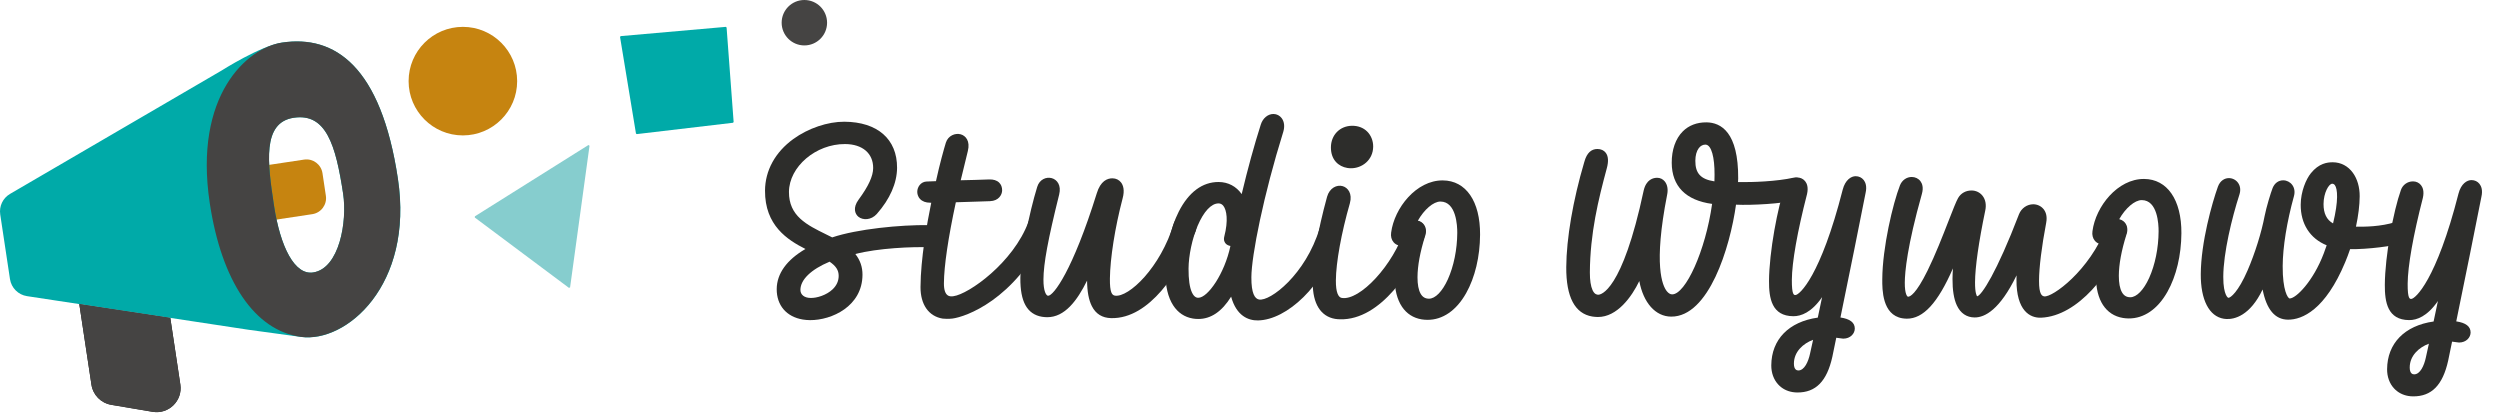 <svg xmlns="http://www.w3.org/2000/svg" xmlns:xlink="http://www.w3.org/1999/xlink" version="1.1" style="" xml:space="preserve" width="861.831" height="143.661"><rect id="backgroundrect" width="100%" height="100%" x="0" y="0" fill="none" stroke="none" class="" style=""/>
<style type="text/css">
	.st0{fill:#C68410;}
	.st1{fill:#1D1D1B;}
	.st2{fill:#00AAA8;}
	.st3{fill:#454443;}
	.st4{fill:#86CDCE;}
	.st5{fill:#2D2D2B;}
</style>

<g class="currentLayer" style=""><title>Layer 1</title><g id="svg_1" class="">
	<path class="st0" d="M89.129,57.38 l15.7,-2.36 c3.04,-0.46 5.88,1.64 6.34,4.68 l1.17,7.79 c0.46,3.04 -1.64,5.88 -4.68,6.34 l-15.99,2.41 L89.129,57.38 z" id="svg_2"/>
	<path class="st1" d="M27.339,104.81 l4.19,27.8 c0.53,3.54 3.28,6.33 6.81,6.93 l14.25,2.41 c5.56,0.94 10.42,-3.82 9.58,-9.4 l-3.46,-22.98 L27.339,104.81 z" id="svg_3"/>
	<g id="svg_4">
		<path class="st2" d="M97.169,14.69 c-7.39,1.11 -20.77,9.62 -20.77,9.62 l-72.93,42.53 c-2.48,1.44 -3.82,4.25 -3.39,7.09 l3.36,22.28 c0.46,3.03 2.84,5.42 5.87,5.88 l76.36,11.59 c0,0 2.51,0.34 18.09,2.47 c15.58,2.13 38.96,-17.8 33.42,-54.55 C131.339,22.86 115.459,11.93 97.169,14.69 zM107.929,93.93 c-6.31,0.95 -11.29,-8.66 -13.48,-23.15 c-2.18,-14.49 -4.18,-28.53 6.81,-30.19 c11.13,-1.68 14.48,9.31 17.03,26.2 C119.739,76.37 117.009,92.56 107.929,93.93 z" id="svg_5"/>
	</g>
	<g id="svg_6">
		<path class="st3" d="M97.169,14.69 c-11.95,1.8 -30.47,18.1 -24.86,55.32 c4.06,26.93 15.47,43.94 31.43,46.12 c15.58,2.13 38.96,-17.8 33.42,-54.55 C131.339,22.86 115.459,11.93 97.169,14.69 zM107.929,93.93 c-6.31,0.95 -11.29,-8.66 -13.48,-23.15 c-2.18,-14.49 -4.18,-28.53 6.81,-30.19 c11.13,-1.68 14.48,9.31 17.03,26.2 C119.739,76.37 117.009,92.56 107.929,93.93 z" id="svg_7"/>
	</g>
	<g id="svg_8">
		<circle class="st0" cx="159.57" cy="27.97" r="18.71" id="svg_9"/>
	</g>
	<g id="svg_10">
		<g id="svg_11">
			<circle class="st3" cx="277.29" cy="7.83" r="7.83" id="svg_12"/>
		</g>
	</g>
	<polygon class="st4" points="202.859,49.99 163.699,74.58 163.679,74.99 196.139,99.24 196.529,99.07 203.229,50.24 " id="svg_13"/>
	<polygon class="st2" points="250.479,9.48 250.219,9.26 213.969,12.45 213.749,12.74 219.239,46.03 219.509,46.23 252.689,42.32 252.909,42.06 " id="svg_14"/>
	<g id="svg_15">
		<g id="svg_16">
			<g id="svg_17">
				<g id="svg_18">
					<path class="st5" d="M324.909,81.46 c0.01,-1.01 -0.39,-1.95 -1.11,-2.65 c-0.6,-0.59 -1.71,-1.19 -3.59,-1.21 c-9.9,-0.12 -24.69,1.34 -33.32,4.24 c-0.7,-0.36 -1.42,-0.71 -2.13,-1.06 c-6.6,-3.24 -12.83,-6.29 -12.78,-14.62 c0.05,-8.69 9.28,-16.56 19.35,-16.5 c6,0.03 9.71,3.21 9.68,8.28 c-0.02,2.79 -1.62,6.26 -5.04,10.91 c-2.01,2.74 -1.27,4.88 -0.04,5.88 c1.53,1.24 4.39,1.21 6.35,-0.99 c4.52,-5.13 6.93,-10.62 6.97,-15.86 c0.06,-9.9 -6.73,-15.85 -18.16,-15.92 c-5.74,-0.03 -12.48,2.25 -17.6,5.96 c-6.25,4.54 -9.72,10.85 -9.76,17.79 c-0.07,12.02 7.75,16.99 13.94,20.12 c-6.46,3.75 -9.88,8.5 -9.91,13.83 c-0.03,5.65 3.42,9.57 8.99,10.49 c0.8,0.13 1.63,0.2 2.51,0.21 c7.46,0.04 18,-4.77 18.07,-15.6 c0.02,-2.7 -0.79,-5.07 -2.46,-7.19 c7.62,-2.01 19.78,-2.6 25.97,-2.31 c1.12,0.05 2.17,-0.42 2.93,-1.19 C324.499,83.38 324.909,82.42 324.909,81.46 zM275.929,99.93 c0.02,-3.53 3.68,-7.05 10.06,-9.72 c2.22,1.52 3.14,2.97 3.13,4.9 c-0.01,1.75 -0.7,3.29 -2.06,4.6 c-2.12,2.04 -5.5,3.07 -7.63,3 C277.289,102.69 275.919,101.6 275.929,99.93 z" id="svg_19"/>
				</g>
			</g>
			<g id="svg_20">
				<path class="st5" d="M361.059,75.6 c-0.59,-0.96 -1.64,-1.54 -2.81,-1.55 c-1.43,-0.01 -3.13,0.84 -3.72,2.45 c-5.19,14.05 -20.62,24.93 -25.85,25.61 c-0.96,0.13 -3.31,0.48 -3.28,-4.45 c0.04,-5.97 1.46,-15.61 4.11,-27.93 c2.26,-0.05 4.78,-0.14 7.65,-0.24 c1.31,-0.04 2.69,-0.09 4.12,-0.14 c3.06,-0.1 4.18,-2.28 4.19,-3.72 c0.01,-1.09 -0.35,-2.02 -1.03,-2.68 c-0.8,-0.78 -1.98,-1.15 -3.49,-1.09 c-3.41,0.14 -6.64,0.21 -9.76,0.28 c0.18,-0.75 0.37,-1.49 0.55,-2.23 c0.67,-2.74 1.31,-5.32 1.91,-7.85 c0.87,-3.5 -0.78,-5.29 -2.46,-5.76 c-1.86,-0.52 -4.35,0.43 -5.12,2.88 c-0.7,2.31 -2.04,7.03 -3.41,13.27 l-3.32,0.13 c-1.94,0.12 -3.12,1.89 -3.13,3.53 c0,0.54 0.12,1.58 0.96,2.48 c0.8,0.85 1.98,1.29 3.51,1.29 l0.35,0 c-1.47,7.14 -3.64,19.28 -3.7,29.03 c-0.04,6.09 2.84,10.13 7.62,10.92 c0.55,0.09 2.19,0.14 3.41,-0.02 c4.46,-0.58 21.28,-6.28 32.44,-29.45 C361.999,77.88 361.499,76.33 361.059,75.6 z" id="svg_21"/>
			</g>
			<g id="svg_22">
				<path class="st5" d="M411.789,75.6 c-0.66,-0.92 -1.73,-1.45 -2.94,-1.46 c-1.68,-0.01 -3.61,0.96 -4.18,2.86 c-4.59,15.25 -15.56,25.61 -20.29,24.92 c-1.05,-0.16 -1.81,-1.05 -1.76,-5.88 c0.08,-6.93 1.72,-17.5 4.37,-27.59 c0.81,-2.95 0.17,-4.63 -0.51,-5.53 c-0.7,-0.92 -1.76,-1.44 -2.97,-1.45 c-1.75,-0.01 -4.12,0.88 -5.42,5.18 c-8.33,26.7 -14.9,35.32 -16.78,35.31 c-0.64,-0.01 -1.62,-1.53 -1.6,-5.6 c0.03,-5.52 1.55,-13.74 5.42,-29.3 c0.8,-3.19 -0.71,-5.14 -2.57,-5.65 c-1.84,-0.5 -4.22,0.39 -5.01,3.04 c-2.74,8.93 -5.65,23.1 -5.8,31.38 c-0.03,4.14 0.55,7.21 1.75,9.38 c1.23,2.23 3.15,3.57 5.7,3.99 c0.56,0.09 1.16,0.14 1.78,0.15 c6.07,0.04 10.38,-5.75 13.77,-12.62 c0.03,3.8 0.57,6.68 1.64,8.8 c1.38,2.73 3.61,4.06 6.64,4.14 c13.45,0.33 23.57,-16.71 27.3,-25.94 l1.79,-3.89 C412.829,77.7 412.329,76.35 411.789,75.6 z" id="svg_23"/>
			</g>
			<g id="svg_24">
				<g id="svg_25">
					<path class="st5" d="M461.179,77.14 c-0.62,-0.88 -1.62,-1.41 -2.66,-1.42 c-1.63,-0.01 -2.97,0.89 -3.59,2.95 c-4.83,16.01 -17.11,25.31 -20.91,24.58 c-1.44,-0.28 -2.66,-2.06 -2.63,-7.68 c0.04,-7.47 4.17,-28.27 11,-50.14 c0.54,-1.82 0.35,-3.48 -0.54,-4.68 c-0.69,-0.92 -1.72,-1.46 -2.84,-1.46 c-1.94,-0.01 -3.7,1.47 -4.38,3.67 c-2.28,7.15 -4.49,15.19 -6.58,23.95 c-1.88,-2.67 -4.66,-4.15 -7.94,-4.17 c-5.59,-0.03 -10.34,3.5 -13.75,10.21 c-2.88,5.67 -4.56,13.34 -4.6,21.04 c-0.03,4.62 0.89,8.52 2.67,11.27 c1.63,2.53 3.96,4.08 6.79,4.55 c0.59,0.1 1.19,0.15 1.82,0.15 c4.38,0.03 8.19,-2.56 11.37,-7.69 c1.83,6.65 5.94,8.25 9.27,8.19 c9.93,-0.18 22.61,-11.87 27.74,-28.16 C462.259,79.6 461.799,78.02 461.179,77.14 zM422.569,84 c0.4,0.42 0.96,0.68 1.6,0.79 c-2.01,9.53 -7.8,17.88 -11.08,17.86 c-0.34,0 -1.36,-0.01 -2.2,-1.86 c-0.79,-1.73 -1.18,-4.48 -1.16,-8.18 c0.03,-4.55 1.26,-10.37 3.15,-14.81 c2.08,-4.89 4.7,-7.69 7.19,-7.68 c0.12,0 0.24,0.01 0.35,0.03 c0.52,0.09 0.96,0.36 1.33,0.84 c1.1,1.43 1.75,4.96 0.29,10.6 C421.719,82.88 422.239,83.65 422.569,84 z" id="svg_26"/>
				</g>
			</g>
			<g id="svg_27">
				<path class="st5" d="M490.779,77.57 c-0.63,-0.93 -1.66,-1.49 -2.75,-1.49 c-1.58,-0.01 -3.1,0.91 -3.67,2.71 c-4.01,12.62 -15.61,24.99 -21.83,23.91 c-1.17,-0.2 -2.04,-1.9 -2.01,-6 c0.04,-6.23 1.89,-16.43 4.83,-26.63 l0,-0.01 c0.92,-3.31 -0.66,-5.38 -2.52,-5.9 c-1.93,-0.54 -4.47,0.56 -5.35,3.68 c-3.36,12.3 -4.88,21.45 -4.93,29.66 c-0.04,7.17 2.75,11.6 7.73,12.43 c0.54,0.09 1.1,0.12 1.69,0.14 c14.04,0.36 25.41,-17.44 29.03,-28.23 C491.749,79.62 491.219,78.23 490.779,77.57 z" id="svg_28"/>
			</g>
			<g id="svg_29">
				<path class="st5" d="M473.379,50.52 L473.379,50.52 c0.01,-1.97 -0.74,-3.86 -2.06,-5.17 c-1.34,-1.33 -3.17,-2.02 -5.29,-1.99 c-4.16,0.07 -7.19,3.19 -7.22,7.41 c-0.03,4.37 2.66,6.64 5.66,7.13 c0.41,0.07 0.82,0.1 1.24,0.1 C469.459,58.04 473.349,55.24 473.379,50.52 z" id="svg_30"/>
			</g>
			<g id="svg_31">
				<g id="svg_32">
					<path class="st5" d="M510.229,80.9 c0.07,-11.49 -4.85,-18.67 -12.87,-18.71 c-9.09,-0.05 -16.67,9.45 -17.79,17.99 c-0.19,1.29 0.11,2.48 0.85,3.34 c0.48,0.56 1.1,0.93 1.78,1.08 c-0.88,3.63 -1.39,7.63 -1.41,11.2 c-0.02,4 0.84,7.43 2.51,9.93 c1.61,2.41 3.93,3.9 6.8,4.37 c0.64,0.1 1.3,0.16 1.98,0.16 c5.25,0.03 9.99,-3.23 13.34,-9.19 C508.479,95.64 510.189,88.48 510.229,80.9 zM490.969,77.55 c-0.51,-0.77 -1.3,-1.29 -2.18,-1.48 c2.15,-3.82 5.35,-6.6 7.78,-6.59 c5.44,0.03 5.82,8.28 5.8,10.81 c-0.03,5.69 -1.22,11.52 -3.25,16.01 c-1.9,4.19 -4.34,6.68 -6.52,6.67 c-1.26,-0.01 -2.2,-0.56 -2.85,-1.7 c-0.73,-1.26 -1.1,-3.23 -1.09,-5.7 c0.02,-3.94 0.89,-8.66 2.57,-14.04 C491.789,80.09 491.699,78.64 490.969,77.55 z" id="svg_33"/>
				</g>
			</g>
		</g>
	</g>
	<g id="svg_34">
		<g id="svg_35">
			<g id="svg_36">
				<g id="svg_37">
					<path class="st5" d="M622.769,65.14 c0.06,-1.54 -0.56,-2.45 -1.1,-2.94 c-0.84,-0.77 -2.12,-1.12 -3.39,-0.94 c-5.75,1.28 -14.13,1.61 -19.13,1.5 l0.06,-1.22 c0.1,-15.95 -5.92,-19.33 -10.98,-19.36 c-3.26,-0.02 -6.07,1.06 -8.13,3.13 c-2.48,2.48 -3.83,6.33 -3.8,10.83 c0.04,8.05 4.84,12.93 13.92,14.15 c-2.28,16.22 -9.17,31.22 -13.78,31.19 c-0.62,0 -1.24,-0.37 -1.8,-1.05 c-1.57,-1.91 -4.69,-8.99 0.07,-33.26 c0.39,-1.84 0.11,-3.48 -0.79,-4.6 c-0.66,-0.82 -1.58,-1.27 -2.61,-1.28 c-1.37,-0.01 -3.8,0.55 -4.69,4.43 c-7.43,34.92 -14.86,35.88 -15.64,35.88 c-0.53,0 -1.32,-0.17 -1.97,-1.57 c-0.62,-1.33 -0.94,-3.44 -0.93,-6.11 c0.08,-13.51 2.93,-25.13 5.83,-35.87 c0.66,-2.4 0.54,-4.21 -0.35,-5.38 c-0.63,-0.84 -1.64,-1.3 -2.85,-1.31 c-2.16,-0.01 -3.66,1.4 -4.47,4.21 c-0.02,0.08 -0.04,0.14 -0.05,0.19 l-0.05,0.14 c-3.88,13.12 -6.14,26.31 -6.2,36.18 c-0.06,10.32 2.96,16.04 8.98,17.04 c0.61,0.1 1.25,0.15 1.92,0.16 c6.64,0.04 11.69,-6.99 14.28,-12.39 c1.39,7.45 5.54,12.23 10.99,12.26 c12.95,0.08 20.28,-23.76 22.35,-38.59 c5.49,0.27 16.11,-0.38 19.9,-1.45 C622.289,67.98 622.759,65.92 622.769,65.14 zM591.019,62.52 c-4.74,-0.71 -6.61,-2.78 -6.58,-7.1 c0.01,-1.83 0.42,-3.33 1.18,-4.34 c0.6,-0.8 1.41,-1.23 2.27,-1.23 c0.08,0 0.16,0.01 0.24,0.02 c0.91,0.15 1.64,1.15 2.16,2.97 c0.52,1.83 0.79,4.39 0.77,7.42 C591.059,61 591.049,61.74 591.019,62.52 z" id="svg_38"/>
				</g>
			</g>
			<g id="svg_39">
				<g id="svg_40">
					<path class="st5" d="M639.409,113.28 c0.01,-2.07 -1.65,-3.35 -4.95,-3.83 c2.91,-14.2 6.85,-33.52 8.67,-42.93 c0.53,-2.33 -0.06,-3.71 -0.66,-4.47 c-0.66,-0.84 -1.64,-1.3 -2.75,-1.31 c-1.52,-0.01 -3.6,1.21 -4.49,4.68 c-7.6,29.83 -14.9,36.29 -16.3,36.29 c-0.5,0 -1.25,-0.01 -1.22,-5.22 c0.04,-6.14 1.9,-16.65 5.24,-29.61 c0.52,-2.31 -0.06,-3.67 -0.65,-4.4 c-0.66,-0.83 -1.64,-1.29 -2.75,-1.29 c-1.89,-0.01 -3.56,1.19 -4.17,2.98 c-2.56,7.17 -5.48,22.67 -5.54,32.66 c-0.04,6 0.94,12.13 8.38,12.18 c2.65,0.02 6.25,-1.27 9.92,-6.58 c-0.34,1.66 -1.15,5.52 -1.49,7.06 c-10,1.42 -15.97,7.53 -16.03,16.45 c-0.02,2.59 0.84,4.95 2.42,6.64 c1.29,1.39 2.97,2.26 4.9,2.58 c0.53,0.09 1.08,0.13 1.64,0.14 c6.38,0.04 10.22,-3.87 12.09,-12.31 l1.35,-6.56 c0.57,0.07 1.11,0.14 1.51,0.2 c0.51,0.08 0.72,0.11 0.9,0.11 C637.919,116.73 639.399,114.98 639.409,113.28 zM625.029,117.14 l-1.05,4.77 l0,0.01 c-0.6,2.81 -1.97,5.8 -4.04,5.79 c-0.57,0 -1.53,-0.32 -1.52,-2.39 C618.439,121.25 621.609,118.41 625.029,117.14 z" id="svg_41"/>
				</g>
			</g>
			<g id="svg_42">
				<path class="st5" d="M732.619,77.11 c-0.59,-0.9 -1.59,-1.42 -2.75,-1.43 c-1.46,-0.01 -2.85,0.94 -3.72,2.54 l-0.03,0.05 c-5.84,15.12 -18.62,24.3 -21.39,23.9 c-0.75,-0.11 -1.83,-0.56 -1.81,-5.38 c0.02,-4.64 0.9,-11.72 2.46,-19.95 c0.48,-2.44 -0.24,-3.95 -0.93,-4.78 c-0.85,-1.03 -2.13,-1.63 -3.51,-1.64 c-2.13,-0.01 -4.1,1.36 -4.92,3.42 c-7.72,20.17 -12.91,28.01 -14.44,28.31 c-0.15,-0.18 -0.74,-1.11 -0.72,-4.83 c0.03,-5.26 1.25,-13.81 3.52,-24.73 c0.43,-2 0.09,-3.81 -0.95,-5.12 c-0.91,-1.14 -2.28,-1.8 -3.76,-1.8 c-1.99,-0.01 -3.69,0.94 -4.65,2.6 c-0.66,1.15 -1.75,3.93 -3.25,7.78 c-2.06,5.29 -4.63,11.88 -7.3,17.28 c-4,8.1 -6.02,8.97 -6.7,8.96 c-0.29,0.01 -1.15,-0.9 -1.13,-4.84 c0.02,-3.69 0.82,-12.58 5.89,-30.58 c0.64,-2.24 0.09,-3.63 -0.49,-4.4 c-0.69,-0.92 -1.78,-1.45 -2.99,-1.46 c-1.76,-0.01 -3.35,1.1 -4.06,2.85 c-2.46,6.31 -6.05,21.48 -6.11,32.4 c-0.02,3.47 -0.07,12.31 6.93,13.47 c0.48,0.08 0.99,0.12 1.53,0.13 c5.65,0.03 10.68,-5.38 15.9,-17.34 c-0.09,1.26 -0.14,2.47 -0.15,3.61 c-0.02,3.86 0.47,6.93 1.47,9.1 c1.26,2.74 3.39,4.19 6.15,4.21 c3.53,0.02 8.71,-2.66 14.46,-14.51 c-0.02,0.49 -0.03,0.96 -0.03,1.43 c-0.07,10.81 4.7,13.33 8.51,13.16 c12.84,-0.57 24.17,-15.69 28.87,-27.76 l0.01,-0.02 C733.559,79.39 733.149,77.92 732.619,77.11 z" id="svg_43"/>
			</g>
			<g id="svg_44">
				<g id="svg_45">
					<path class="st5" d="M751.999,80.4 c0.07,-11.49 -4.86,-18.66 -12.87,-18.71 c-9.09,-0.05 -16.67,9.45 -17.79,18 c-0.19,1.29 0.11,2.48 0.85,3.34 c0.48,0.56 1.1,0.93 1.78,1.08 c-0.88,3.63 -1.39,7.63 -1.41,11.2 c-0.05,8.13 3.38,13.32 9.28,14.3 c0.64,0.11 1.31,0.16 2.01,0.17 c5.25,0.03 9.99,-3.23 13.34,-9.19 C750.249,95.15 751.949,87.98 751.999,80.4 zM732.739,77.06 c-0.51,-0.77 -1.3,-1.29 -2.18,-1.49 c2.15,-3.82 5.35,-6.6 7.78,-6.59 c5.45,0.03 5.82,8.28 5.8,10.81 c-0.03,5.69 -1.22,11.52 -3.25,16.01 c-1.9,4.19 -4.34,6.68 -6.52,6.67 c-1.27,0 -2.2,-0.56 -2.85,-1.7 c-0.73,-1.26 -1.1,-3.23 -1.09,-5.7 c0.02,-3.94 0.89,-8.66 2.57,-14.04 C733.559,79.6 733.469,78.15 732.739,77.06 z" id="svg_46"/>
				</g>
			</g>
			<g id="svg_47">
				<g id="svg_48">
					<path class="st5" d="M830.399,79.45 c-0.38,-1.77 -2.19,-3.66 -4.64,-2.89 c-5.04,1.58 -10.49,1.64 -13.58,1.57 c0.82,-3.79 1.26,-7.38 1.28,-10.47 c0.02,-3.09 -0.8,-5.95 -2.32,-8.06 c-1.68,-2.34 -4.13,-3.64 -6.92,-3.66 c-1.94,-0.01 -4.83,0.37 -7.57,3.76 c-1.67,2.04 -3.49,6.31 -3.52,10.85 c-0.04,6.62 3.2,11.67 8.95,14.01 l-0.97,2.72 c-3.65,9.69 -9.6,15.62 -11.78,15.61 c-0.64,-0.02 -2.46,-2.76 -2.41,-11.16 c0.04,-6.62 1.42,-15.18 3.88,-24.1 c0.41,-1.47 0.19,-2.87 -0.62,-3.93 c-0.72,-0.95 -1.86,-1.53 -3.05,-1.54 c-1.65,-0.01 -2.99,0.96 -3.68,2.66 c-0.66,1.67 -2.14,6.55 -2.75,9.61 c-1.09,5.72 -3.34,12.91 -5.87,18.76 c-3.25,7.51 -5.9,9.48 -6.62,9.48 c-0.09,-0.01 -0.49,-0.19 -0.9,-1.14 c-0.41,-0.93 -0.89,-2.75 -0.87,-6.15 c0.05,-8.26 2.92,-20.08 5.59,-28.39 c0.46,-1.48 0.28,-2.9 -0.52,-3.99 c-0.73,-1 -1.9,-1.6 -3.14,-1.6 c-1.31,-0.01 -3,0.77 -3.79,2.98 c-2.01,5.61 -5.83,19.12 -5.9,30.11 c-0.05,8.9 2.89,14.56 7.91,15.39 c0.28,0.05 0.57,0.08 0.87,0.09 c2.78,0.16 8.19,-1.07 12.54,-10.18 c1.33,6.88 4.26,10.38 8.75,10.41 c4.91,0.03 12.86,-3.38 19.71,-19.8 c0.62,-1.47 1.2,-3.02 1.7,-4.51 c5.97,0.12 15.33,-1.13 17.2,-1.97 C829.809,82.79 830.769,81.11 830.399,79.45 zM804.279,77.01 c-2.2,-1.21 -3.3,-3.46 -3.28,-6.69 c0.02,-3.86 1.83,-6.99 2.99,-6.98 c0.08,0 0.15,0.01 0.22,0.02 c0.27,0.05 0.48,0.18 0.67,0.43 C805.869,65.07 806.189,69.21 804.279,77.01 z" id="svg_49"/>
				</g>
			</g>
			<g id="svg_50">
				<g id="svg_51">
					<path class="st5" d="M851.699,114.62 c0.01,-2.07 -1.65,-3.35 -4.95,-3.83 c2.91,-14.2 6.85,-33.52 8.67,-42.93 c0.53,-2.33 -0.06,-3.71 -0.66,-4.47 c-0.66,-0.84 -1.64,-1.3 -2.75,-1.31 c-1.52,-0.01 -3.6,1.21 -4.49,4.68 c-7.6,29.83 -14.9,36.29 -16.3,36.29 c-0.5,0 -1.25,-0.01 -1.22,-5.22 c0.04,-6.14 1.9,-16.65 5.24,-29.61 c0.52,-2.31 -0.06,-3.67 -0.65,-4.4 c-0.66,-0.83 -1.64,-1.29 -2.75,-1.29 c-1.89,-0.01 -3.56,1.19 -4.17,2.98 c-2.56,7.17 -5.48,22.67 -5.54,32.66 c-0.04,6 0.94,12.13 8.38,12.18 c2.65,0.02 6.25,-1.27 9.92,-6.58 c-0.34,1.66 -1.15,5.52 -1.49,7.06 c-10,1.42 -15.97,7.53 -16.03,16.45 c-0.02,2.59 0.84,4.95 2.42,6.64 c1.29,1.38 2.97,2.26 4.9,2.58 c0.53,0.09 1.08,0.13 1.64,0.14 c6.38,0.04 10.22,-3.87 12.09,-12.31 l1.35,-6.56 c0.57,0.07 1.11,0.14 1.51,0.2 c0.51,0.08 0.72,0.11 0.9,0.11 C850.209,118.07 851.689,116.32 851.699,114.62 zM837.319,118.48 l-1.05,4.77 l0,0.01 c-0.6,2.81 -1.97,5.8 -4.04,5.79 c-0.57,0 -1.53,-0.32 -1.52,-2.39 C830.729,122.59 833.899,119.75 837.319,118.48 z" id="svg_52"/>
				</g>
			</g>
		</g>
	</g>
	<path class="st3" d="M58.699,109.57 l-31.37,-4.76 l0,0 l4.19,27.81 c0.53,3.54 3.28,6.34 6.81,6.94 l14.26,2.41 c5.56,0.94 10.42,-3.83 9.58,-9.41 L58.699,109.57 z" id="svg_53"/>
</g></g></svg>
